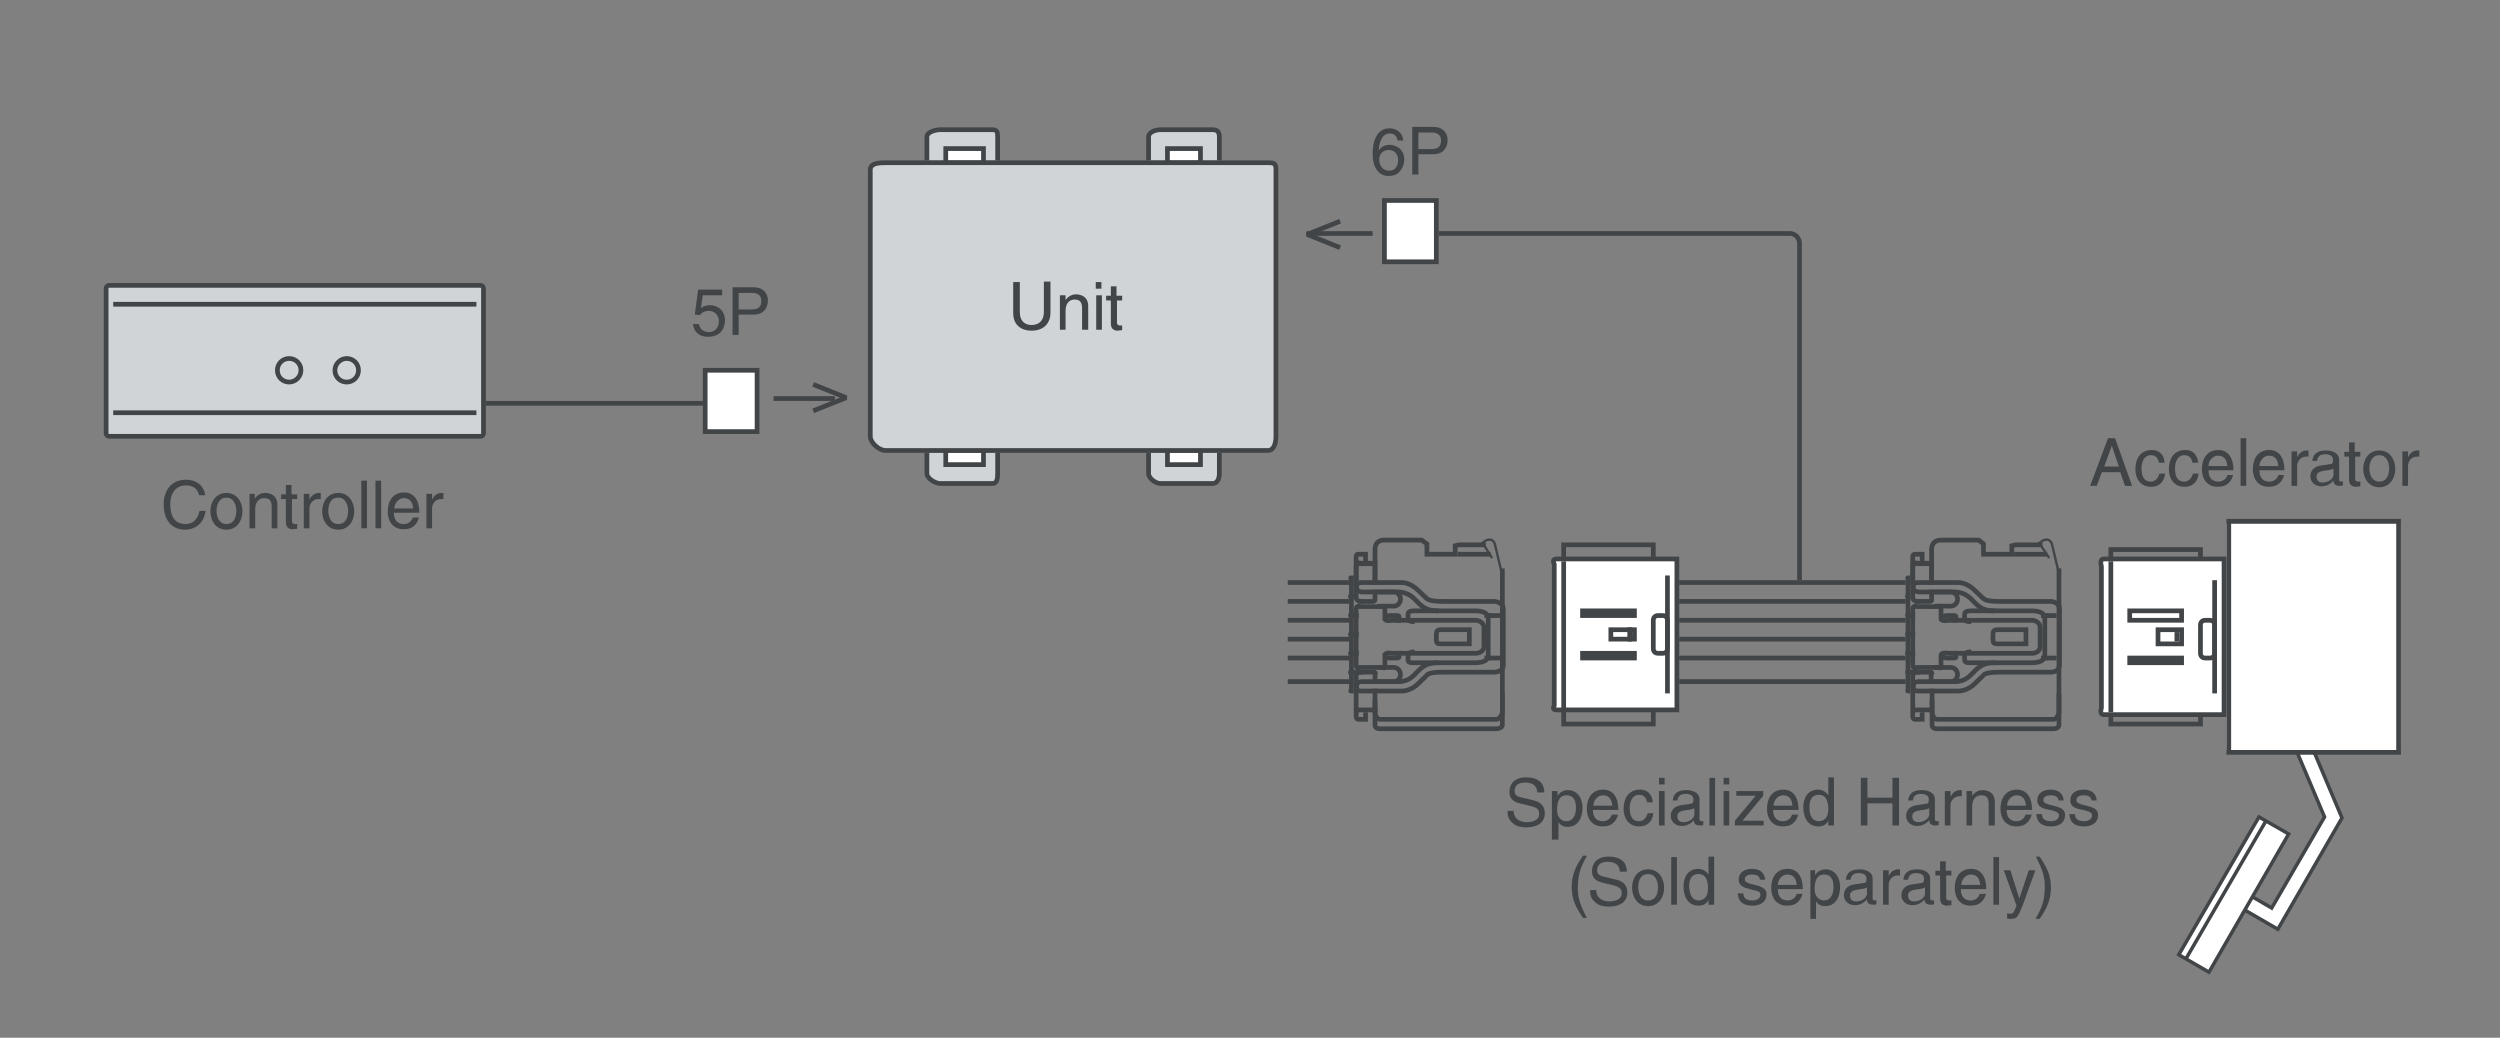 <?xml version="1.0" encoding="utf-8"?>
<!-- Generator: Adobe Illustrator 16.0.0, SVG Export Plug-In . SVG Version: 6.00 Build 0)  -->
<!DOCTYPE svg PUBLIC "-//W3C//DTD SVG 1.1//EN" "http://www.w3.org/Graphics/SVG/1.1/DTD/svg11.dtd">
<svg version="1.1" id="_x30_" xmlns="http://www.w3.org/2000/svg" xmlns:xlink="http://www.w3.org/1999/xlink" x="0px" y="0px"
	 width="530px" height="220px" viewBox="0 0 530 220" style="enable-background:new 0 0 530 220;" xml:space="preserve">
<rect x="0" y="0" width="530" height="220" fill="#808080" stroke="none"/>
<line style="fill:none;stroke:#414547;" x1="404" y1="123.5" x2="356" y2="123.5"/>
<line style="fill:none;stroke:#414547;" x1="404" y1="127.5" x2="356" y2="127.5"/>
<line style="fill:none;stroke:#414547;" x1="404" y1="131.5" x2="356" y2="131.5"/>
<line style="fill:none;stroke:#414547;" x1="404" y1="135.5" x2="356" y2="135.5"/>
<line style="fill:none;stroke:#414547;" x1="404" y1="139.5" x2="356" y2="139.5"/>
<line style="fill:none;stroke:#414547;" x1="404" y1="144.5" x2="356" y2="144.5"/>
<path style="fill:none;stroke:#414547;" d="M433,115.5h-5.6l-0.9,0.2v1.8h-6v-2.2l-1-0.8h-8.2c0,0-1.8,0-1.8,2c0,2,0,7.5,0,7.5"/>
<path style="fill:none;stroke:#414547;" d="M410,119.5h-3.5c0,0-1-0.4-1,0.7c0,1.1,0,3.8,0,3.8"/>
<path style="fill:none;stroke:#414547;" d="M407.5,119v-1.5h-1.6c0,0-0.4-0.1-0.4,0.7c0,0.9,0,1.8,0,1.8"/>
<path style="fill:none;stroke:#414547;" d="M410,150.5h-3.5c0,0-1,0.3-1-0.8c0-1.1,0-3.7,0-3.7"/>
<path style="fill:none;stroke:#414547;" d="M407.5,151v1.5h-1.6c0,0-0.4,0-0.4-0.8c0-0.8,0-1.7,0-1.7"/>
<path style="fill:none;stroke:#414547;" d="M406,134.5h-1.5c-0.2,0,0-0.4,0-0.6v-3c0-0.2-0.2-0.4,0-0.4h1.5"/>
<path style="fill:none;stroke:#414547;" d="M406,130.5h-1.5c-0.2,0,0-0.5,0-0.6v-3c0-0.2-0.2-0.4,0-0.4h0.5"/>
<path style="fill:none;stroke:#414547;" d="M405,126.5h-0.5c-0.2,0,0-0.5,0-0.7v-3c0-0.2-0.2-0.3,0-0.3h0.5"/>
<path style="fill:none;stroke:#414547;" d="M406,138.5h-1.5c-0.2,0,0-0.4,0-0.5v-3c0-0.2-0.2-0.5,0-0.5h1.5"/>
<path style="fill:none;stroke:#414547;" d="M406,142.5h-1.5c-0.2,0,0-0.3,0-0.5v-3c0-0.2-0.2-0.5,0-0.5h1.5"/>
<path style="fill:none;stroke:#414547;" d="M405,146.5h-0.5c-0.2,0,0-0.3,0-0.4v-3c0-0.2-0.2-0.6,0-0.6h1.5"/>
<path style="fill:none;stroke:#414547;stroke-width:0.5;" d="M436.4,121.2l-1.4-5.9c0,0-0.3-1-1.2-0.9c-0.9,0.1-1.1,0.5-1.3,0.7"/>
<path style="fill:none;stroke:#414547;" d="M405.5,146c0,0,0-2.2,0-2.6c0-0.8,0.8-0.9,0.8-0.9s2.5,0,3,0c0.5,0,0.1,0.6,0.1,0.6v1.9"/>
<path style="fill:none;stroke:#414547;" d="M409.5,125v2c0,0,0.2,0.5-0.4,0.5c-0.5,0-2.8,0-2.8,0s-0.8-0.1-0.8-0.9c0-1,0-5.4,0-6.5c0-1.1,1-0.7,1-0.7h3
	v4.5"/>
<line style="fill:none;stroke:#414547;" x1="433.5" y1="130" x2="433.5" y2="140"/>
<path style="fill:none;stroke:#414547;" d="M405.5,136.4v4.5c0,1.1,0.8,0.6,0.8,0.6h4.9c0,0,0.3,0.5,0.3-0.6v-2c0-0.7,1.7-0.4,1.7-0.4H431
	c0,0,1.5-0.1,1.5-1.5v-0.9V134v-0.9c0-1.4-1.5-1.6-1.5-1.6h-17.8c0,0-1.7,0.3-1.7-0.3v-2c0-1.1-0.3-0.6-0.3-0.6h-4.9
	c0,0-0.8-0.4-0.8,0.6v4.5V136.4z"/>
<line style="fill:none;stroke:#414547;stroke-width:0.5;stroke-linecap:square;" x1="432.3" y1="115.1" x2="434.3" y2="118.1"/>
<line style="fill:none;stroke:#414547;" x1="434" y1="117.5" x2="427" y2="117.5"/>
<path style="fill:none;stroke:#414547;" d="M423,129.5h-5.2c0,0-1.3,0-1.3,0.6c0,0.6,0,0.6,0,1c0,0.4,0.2,0.7,1.4,0.7"/>
<path style="fill:none;stroke:#414547;" d="M423,140.5h-5.2c0,0-1.3,0.1-1.3-0.5c0-0.6,0-0.6,0-1c0-0.4,0.2-0.8,1.4-0.8"/>
<path style="fill:none;stroke:#414547;" d="M414.5,138v0.9c0,0,0.5,0.6-0.2,0.6s-1.7,0-1.7,0s-0.9-0.1-0.9-0.9"/>
<path style="fill:none;stroke:#414547;" d="M414.5,132v-0.9c0,0,0.5-0.6-0.2-0.6s-1.7,0-1.7,0s-0.9,0.1-0.9,0.9"/>
<line style="fill:none;stroke:#414547;" x1="406.5" y1="127" x2="406.5" y2="128"/>
<line style="fill:none;stroke:#414547;" x1="406.5" y1="142" x2="406.5" y2="143"/>
<path style="fill:none;stroke:#414547;" d="M436,130.5h-2.8c0-1-2.4-1-2.4-1s-5.1,0-7.9,0c-2.9,0-3.6-1.1-5.2-2.7c-1.4-1.3-3.1-1.3-3.1-1.3h-7.9
	c0,0-1.1-0.1-1.1-0.9c0-0.9,0.3-1.1,1-1.1c0.7,0,8.7,0,8.7,0s1.7,0,3.4,1.7c1.8,1.8,1.8,1.7,1.8,1.7s0.4,0.6,3.2,0.6
	c2.8,0,11.1,0,11.1,0s1.8,0.1,1.8,1.6c0,0.8,0,3.4,0,5.9v0.1c0,2.5,0,5.1,0,5.9c0,1.5-1.8,1.5-1.8,1.5s-8.2,0-11.1,0
	c-2.8,0-3.2,0.6-3.2,0.6s0,0.1-1.8,1.8c-1.6,1.6-3.4,1.6-3.4,1.6s-8.1,0-8.7,0c-0.7,0-1-0.2-1-1.1c0-0.9,1.1-0.9,1.1-0.9h7.9
	c0,0,1.7,0.1,3.1-1.3c1.7-1.7,2.4-2.7,5.2-2.7c2.8,0,7.9,0,7.9,0s2.4,0,2.4-1h2.8"/>
<path style="fill:none;stroke:#414547;" d="M410,141.5h3.6c0.8,0,1.4,0.7,1.4,1.5c0,0.8-0.6,1.5-1.4,1.5H410"/>
<path style="fill:none;stroke:#414547;" d="M410,125.5h3.6c0.8,0,1.4,0.7,1.4,1.5c0,0.8-0.6,1.5-1.4,1.5H410"/>
<path style="fill:none;stroke:#414547;" d="M429.5,136.5h-6c-0.8,0-1-0.2-1-1v-0.9c0-0.8,0.2-1.1,1-1.1h6V136.5z"/>
<rect x="331.5" y="115.5" style="fill:none;stroke:#414547;" width="19" height="6"/>
<rect x="331.5" y="146.5" style="fill:none;stroke:#414547;" width="19" height="7"/>
<path style="fill:#FFFFFF;stroke:#414547;" d="M355.5,118.5h-25.6c-1,0-0.4,1.1-0.4,1.1v30c0,0-0.6,0.9,0.4,0.9h25.6V118.5z"/>
<rect x="341.5" y="133.5" style="fill:none;stroke:#414547;" width="5" height="2"/>
<line style="fill:none;stroke:#414547;" x1="345.5" y1="136" x2="345.5" y2="133"/>
<rect x="335.5" y="138.5" style="fill:none;stroke:#414547;" width="11" height="1"/>
<rect x="335.5" y="129.5" style="fill:none;stroke:#414547;" width="11" height="1"/>
<line style="fill:none;stroke:#414547;" x1="353.5" y1="147" x2="353.5" y2="122"/>
<line style="fill:none;stroke:#414547;" x1="331.5" y1="151" x2="331.5" y2="119"/>
<g>
	<path style="fill:none;stroke:#414547;" d="M353.5,137.5c0,0.6-0.4,1-1,1h-1c-0.6,0-1-0.4-1-1v-6c0-0.6,0.4-1,1-1h1c0.6,0,1,0.4,1,1V137.5z"/>
</g>
<g>
	<path style="fill:none;stroke:#414547;" d="M436.5,147v4c0,0.5-0.6,1.5-1.1,1.5h-24.8c-0.5,0-1-0.9-1-1.5v-5"/>
</g>
<g>
	<path style="fill:none;stroke:#414547;stroke-linecap:square;" d="M436.5,121v32.7c0,0.5-0.6,0.8-1.1,0.8h-24.8c-0.5,0-1-0.2-1-0.8V149"/>
</g>
<line style="fill:none;stroke:#414547;" x1="286" y1="123.5" x2="273" y2="123.5"/>
<line style="fill:none;stroke:#414547;" x1="286" y1="127.5" x2="273" y2="127.5"/>
<line style="fill:none;stroke:#414547;" x1="286" y1="131.5" x2="273" y2="131.5"/>
<line style="fill:none;stroke:#414547;" x1="286" y1="135.5" x2="273" y2="135.5"/>
<line style="fill:none;stroke:#414547;" x1="286" y1="139.5" x2="273" y2="139.5"/>
<line style="fill:none;stroke:#414547;" x1="286" y1="144.5" x2="273" y2="144.5"/>
<path style="fill:none;stroke:#414547;" d="M315,115.5h-5.7l-0.8,0.2v1.8h-6v-2.2l-1.1-0.8h-8.2c0,0-1.7,0-1.7,2c0,2,0,7.5,0,7.5"/>
<path style="fill:none;stroke:#414547;" d="M291,119.5h-2.6c0,0-0.9-0.4-0.9,0.7c0,1.1,0,3.8,0,3.8"/>
<path style="fill:none;stroke:#414547;" d="M289.5,119v-1.5h-1.6c0,0-0.4-0.1-0.4,0.7c0,0.9,0,1.8,0,1.8"/>
<path style="fill:none;stroke:#414547;" d="M292,150.5h-3.6c0,0-0.9,0.3-0.9-0.8c0-1.1,0-3.7,0-3.7"/>
<path style="fill:none;stroke:#414547;" d="M289.5,151v1.5h-1.6c0,0-0.4,0-0.4-0.8c0-0.8,0-1.7,0-1.7"/>
<path style="fill:none;stroke:#414547;" d="M288,134.5h-1.6c-0.2,0,0.1-0.4,0.1-0.6v-3c0-0.2-0.3-0.4-0.1-0.4h1.6"/>
<path style="fill:none;stroke:#414547;" d="M288,130.5h-1.6c-0.2,0,0.1-0.5,0.1-0.6v-3c0-0.2-0.3-0.4-0.1-0.4h0.6"/>
<path style="fill:none;stroke:#414547;" d="M287,126.5h-0.6c-0.2,0,0.1-0.5,0.1-0.7v-3c0-0.2-0.3-0.3-0.1-0.3h0.6"/>
<path style="fill:none;stroke:#414547;" d="M288,138.5h-1.6c-0.2,0,0.1-0.4,0.1-0.5v-3c0-0.2-0.3-0.5-0.1-0.5h1.6"/>
<path style="fill:none;stroke:#414547;" d="M288,142.5h-1.6c-0.2,0,0.1-0.3,0.1-0.5v-3c0-0.2-0.3-0.5-0.1-0.5h1.6"/>
<path style="fill:none;stroke:#414547;" d="M287,146.5h-0.6c-0.2,0,0.1-0.3,0.1-0.4v-3c0-0.2-0.3-0.6-0.1-0.6h1.6"/>
<path style="fill:none;stroke:#414547;stroke-width:0.5;" d="M318.3,121.2l-1.4-5.9c0,0-0.3-1-1.2-0.9c-0.9,0.1-1.1,0.5-1.3,0.7"/>
<path style="fill:none;stroke:#414547;" d="M287.5,146c0,0,0-2.2,0-2.6c0-0.8,0.8-0.9,0.8-0.9s2.5,0,3,0c0.5,0,0.2,0.6,0.2,0.6v1.9"/>
<path style="fill:none;stroke:#414547;" d="M291.5,125v2c0,0,0.1,0.5-0.4,0.5c-0.5,0-2.8,0-2.8,0s-0.8-0.1-0.8-0.9c0-1,0-5.4,0-6.5
	c0-1.1,0.9-0.7,0.9-0.7h3.1v4.5"/>
<line style="fill:none;stroke:#414547;" x1="315.5" y1="130" x2="315.5" y2="140"/>
<path style="fill:none;stroke:#414547;" d="M287.5,136.4v4.5c0,1.1,0.8,0.6,0.8,0.6h4.9c0,0,0.4,0.5,0.4-0.6v-2c0-0.7,1.6-0.4,1.6-0.4h17.8
	c0,0,1.6-0.1,1.6-1.5v-0.9V134v-0.9c0-1.4-1.6-1.6-1.6-1.6h-17.8c0,0-1.6,0.3-1.6-0.3v-2c0-1.1-0.4-0.6-0.4-0.6h-4.9
	c0,0-0.8-0.4-0.8,0.6v4.5V136.4z"/>
<line style="fill:none;stroke:#414547;stroke-width:0.5;stroke-linecap:square;" x1="314.3" y1="115.1" x2="316.2" y2="118.1"/>
<line style="fill:none;stroke:#414547;" x1="316" y1="117.5" x2="309" y2="117.5"/>
<path style="fill:none;stroke:#414547;" d="M305,129.5h-5.3c0,0-1.2,0-1.2,0.6c0,0.6,0,0.6,0,1c0,0.4,0.2,0.7,1.4,0.7"/>
<path style="fill:none;stroke:#414547;" d="M305,140.5h-5.3c0,0-1.2,0.1-1.2-0.5c0-0.6,0-0.6,0-1c0-0.4,0.2-0.8,1.4-0.8"/>
<path style="fill:none;stroke:#414547;" d="M296.5,138v0.9c0,0,0.4,0.6-0.3,0.6c-0.7,0-1.7,0-1.7,0s-0.9-0.1-0.9-0.9"/>
<path style="fill:none;stroke:#414547;" d="M296.5,132v-0.9c0,0,0.4-0.6-0.3-0.6c-0.7,0-1.7,0-1.7,0s-0.9,0.1-0.9,0.9"/>
<line style="fill:none;stroke:#414547;" x1="288.5" y1="127" x2="288.5" y2="128"/>
<line style="fill:none;stroke:#414547;" x1="288.5" y1="142" x2="288.5" y2="143"/>
<path style="fill:none;stroke:#414547;" d="M318,130.5h-2.8c0-1-2.4-1-2.4-1s-5.1,0-7.9,0c-2.9,0-3.6-1.1-5.2-2.7c-1.4-1.3-3.1-1.3-3.1-1.3h-7.9
	c0,0-1.1-0.1-1.1-0.9c0-0.9,0.3-1.1,1-1.1c0.7,0,8.7,0,8.7,0s1.7,0,3.4,1.7c1.8,1.8,1.8,1.7,1.8,1.7s0.4,0.6,3.2,0.6
	c2.8,0,11.1,0,11.1,0s1.9,0.1,1.9,1.6c0,0.8,0,3.4,0,5.9v0.1c0,2.5,0,5.1,0,5.9c0,1.5-1.9,1.5-1.9,1.5s-8.2,0-11.1,0
	c-2.8,0-3.2,0.6-3.2,0.6s0,0.1-1.8,1.8c-1.6,1.6-3.4,1.6-3.4,1.6s-8.1,0-8.7,0c-0.7,0-1-0.2-1-1.1c0-0.9,1.1-0.9,1.1-0.9h7.9
	c0,0,1.7,0.1,3.1-1.3c1.7-1.7,2.4-2.7,5.2-2.7c2.8,0,7.9,0,7.9,0s2.4,0,2.4-1h2.8"/>
<path style="fill:none;stroke:#414547;" d="M292,141.5h3.5c0.8,0,1.4,0.7,1.4,1.5c0,0.8-0.6,1.5-1.4,1.5H292"/>
<path style="fill:none;stroke:#414547;" d="M292,125.5h3.5c0.8,0,1.4,0.7,1.4,1.5c0,0.8-0.6,1.5-1.4,1.5H292"/>
<path style="fill:none;stroke:#414547;" d="M311.5,136.5h-6.1c-0.8,0-0.9-0.2-0.9-1v-0.9c0-0.8,0.2-1.1,0.9-1.1h6.1V136.5z"/>
<g>
	<path style="fill:none;stroke:#414547;" d="M318.5,147v4c0,0.5-0.7,1.5-1.2,1.5h-24.8c-0.5,0-1-0.9-1-1.5v-5"/>
</g>
<g>
	<path style="fill:none;stroke:#414547;stroke-linecap:square;" d="M318.5,121v32.7c0,0.5-0.7,0.8-1.2,0.8h-24.8c-0.5,0-1-0.2-1-0.8V149"/>
</g>
<g>
	<line style="fill:none;stroke:#414547;" x1="103" y1="85.5" x2="150" y2="85.5"/>
</g>
<rect x="293.5" y="42.5" style="fill:#FFFFFF;stroke:#414547;" width="11" height="13"/>
<g>
	<path style="fill:none;stroke:#414547;" d="M381.5,123V51.6c0-1.1-0.9-2.1-2-2.1H305"/>
</g>
<g>
	<path style="fill:none;" d="M265,51.5l1.2-1.9l-1.2-1.9V51.5z"/>
	<path style="fill:#D0D4D6;stroke:#414547;" d="M196.5,34v-5c0-1,1.8-1.5,2.8-1.5h11.1c1,0,1.1,0.5,1.1,1.5v5"/>
	<rect x="200.5" y="31.5" style="fill:#FFFFFF;stroke:#414547;" width="8" height="3"/>
	<path style="fill:#D0D4D6;stroke:#414547;" d="M243.5,34v-5c0-1,1.5-1.5,2.5-1.5h11.1c1,0,1.4,0.5,1.4,1.5v5"/>
	<rect x="247.5" y="31.5" style="fill:#FFFFFF;stroke:#414547;" width="7" height="3"/>
	<path style="fill:#D0D4D6;stroke:#414547;" d="M196.5,96v4.4c0,1,1.8,2.1,2.8,2.1h11.1c1,0,1.1-1.1,1.1-2.1V96"/>
	<rect x="200.5" y="95.5" style="fill:#FFFFFF;stroke:#414547;" width="8" height="3"/>
	<path style="fill:#D0D4D6;stroke:#414547;" d="M243.5,96v4.4c0,1,1.5,2.1,2.5,2.1h11.1c1,0,1.4-1.1,1.4-2.1V96"/>
	<rect x="247.5" y="95.5" style="fill:#FFFFFF;stroke:#414547;" width="7" height="3"/>
	<path style="fill:#D0D4D6;stroke:#414547;" d="M270.5,92.5c0,1.4-0.4,3-1.7,3h-81.1c-1.3,0-3.2-1.6-3.2-3V36c0-1.4,1.8-1.5,3.2-1.5h81.1
		c1.4,0,1.7,0.2,1.7,1.5V92.5z"/>
	<path style="fill:none;" d="M195,50.1l-1.2,1.9l1.2,1.9V50.1z"/>
	<path style="fill:none;" d="M195,69.7l-1.2,1.9l1.2,1.9V69.7z"/>
	<path style="fill:none;" d="M195,82l-1.2,1.9l1.2,1.9V82z"/>
</g>
<line style="fill:none;stroke:#414547;stroke-linejoin:bevel;" x1="291" y1="49.5" x2="277" y2="49.5"/>
<polyline style="fill:none;stroke:#414547;stroke-linejoin:bevel;" points="284.1,52.5 277.1,49.7 284.1,46.9 "/>
<path style="fill:#FFFFFF;stroke:#414547;stroke-width:0.75;" d="M475.9,133.3c0,0,16.3,38.5,16.9,39.9c-0.7,1.2-9.8,16.9-11.2,19.3c-1.5-0.9-5.2-3-5.2-3l-1.6,2.8l8.1,4.7
	l13.6-23.6l-17.5-41.4L475.9,133.3z"/>
<polygon style="fill:#FFFFFF;stroke:#414547;stroke-width:0.75;" points="468.3,206.1 461.9,202.4 478.9,173.2 485.2,176.8 "/>
<line style="fill:none;stroke:#414547;stroke-width:0.75;" x1="463.4" y1="203.3" x2="480.4" y2="174"/>
<g>
	<rect x="472" y="111" style="fill:#FFFFFF;" width="37" height="48"/>
	<path style="fill:#414547;" d="M508,111v48h-35v-48H508 M509,110h-37v50h37V110L509,110z"/>
</g>
<rect x="447.5" y="116.5" style="fill:none;stroke:#414547;" width="19" height="6"/>
<rect x="447.5" y="147.5" style="fill:none;stroke:#414547;" width="19" height="6"/>
<path style="fill:#FFFFFF;stroke:#414547;" d="M471.5,118.5H446c-1,0-0.5,1.6-0.5,1.6v30c0,0-0.5,1.4,0.5,1.4h25.5V118.5z"/>
<rect x="457.5" y="133.5" style="fill:none;stroke:#414547;" width="5" height="3"/>
<line style="fill:none;stroke:#414547;" x1="461.5" y1="136" x2="461.5" y2="134"/>
<rect x="451.5" y="139.5" style="fill:none;stroke:#414547;" width="11" height="1"/>
<rect x="451.5" y="129.5" style="fill:none;stroke:#414547;" width="11" height="2"/>
<line style="fill:none;stroke:#414547;" x1="469.5" y1="147" x2="469.5" y2="123"/>
<line style="fill:none;stroke:#414547;" x1="447.5" y1="151" x2="447.5" y2="119"/>
<g>
	<path style="fill:none;stroke:#414547;" d="M469.5,138.5c0,0.6-0.4,1-1,1h-1c-0.6,0-1-0.4-1-1v-6c0-0.6,0.4-1,1-1h1c0.6,0,1,0.4,1,1V138.5z"/>
</g>
<g>
	<path style="fill:#414547;" d="M222.7,59.8v6.5c0,2.1-1.3,3.8-4,3.8c-2.7,0-3.9-1.7-3.9-3.6v-6.7h1.4v6.3c0,2.2,1.3,2.8,2.5,2.8
		c1.2,0,2.6-0.6,2.6-2.8v-6.4H222.7z"/>
	<path style="fill:#414547;" d="M230.6,69.9h-1.2v-4.5c0-1.3-0.4-1.9-1.6-1.9c-0.7,0-1.9,0.4-1.9,2.4v4h-1.2v-7.3h1.2v1h0
		c0.3-0.4,1-1.2,2.2-1.2c1.1,0,2.6,0.5,2.6,2.5V69.9z"/>
	<path style="fill:#414547;" d="M232.3,61.2v-1.4h1.2v1.4H232.3z M233.6,69.9h-1.2v-7.3h1.2V69.9z"/>
	<path style="fill:#414547;" d="M236.8,63.6v4.8c0,0.6,0.5,0.6,0.7,0.6h0.4v1c-0.4,0-0.8,0.1-0.9,0.1c-1.2,0-1.5-0.7-1.5-1.6v-4.8h-1v-1h1
		v-2h1.2v2h1.2v1H236.8z"/>
</g>
<g>
	<path style="fill:#414547;" d="M325.9,167.9c-0.1-1.6-1.4-2-2.5-2c-0.9,0-2.3,0.2-2.3,1.8c0,0.9,0.6,1.1,1.2,1.3l2.9,0.7
		c1.3,0.3,2.3,1.1,2.3,2.7c0,2.4-2.2,3-3.9,3c-1.9,0-2.6-0.6-3-1c-0.9-0.8-1-1.6-1-2.5h1.3c0,1.8,1.5,2.4,2.8,2.4
		c1,0,2.6-0.3,2.6-1.7c0-1.1-0.5-1.4-2.1-1.8l-2.1-0.5c-0.7-0.2-2.1-0.6-2.1-2.4c0-1.6,1-3.1,3.5-3.1c3.5,0,3.9,2.1,3.9,3.2H325.9z"
		/>
	<path style="fill:#414547;" d="M329,167.7h1.2v1h0c0.3-0.4,0.9-1.2,2.2-1.2c1.9,0,3.1,1.6,3.1,3.7c0,1.8-0.7,4.1-3.2,4.1
		c-1,0-1.6-0.5-1.9-1h0v3.7H329V167.7z M332.1,174.1c1.3,0,2-1.2,2-2.8c0-0.9-0.1-2.7-2-2.7c-1.8,0-2,1.9-2,3.1
		C330.1,173.6,331.3,174.1,332.1,174.1z"/>
	<path style="fill:#414547;" d="M343,172.7c0,0.3-0.4,1.4-1.3,2c-0.3,0.2-0.8,0.5-2,0.5c-2.1,0-3.3-1.6-3.3-3.7c0-2.3,1.1-4.1,3.5-4.1
		c2.1,0,3.2,1.7,3.2,4.3h-5.4c0,1.5,0.7,2.4,2.1,2.4c1.2,0,1.8-0.9,1.9-1.4H343z M341.8,170.8c-0.1-1.1-0.5-2.2-2-2.2
		c-1.1,0-2,1.1-2,2.2H341.8z"/>
	<path style="fill:#414547;" d="M349.2,170.1c-0.2-1-0.7-1.6-1.7-1.6c-1.5,0-2,1.5-2,2.8c0,1.3,0.3,2.8,2,2.8c0.8,0,1.5-0.6,1.8-1.7h1.2
		c-0.1,1.2-0.8,2.8-3,2.8c-2.1,0-3.3-1.6-3.3-3.7c0-2.3,1.1-4.1,3.5-4.1c1.9,0,2.6,1.4,2.7,2.7H349.2z"/>
	<path style="fill:#414547;" d="M351.7,166.3v-1.4h1.2v1.4H351.7z M352.9,175h-1.2v-7.3h1.2V175z"/>
	<path style="fill:#414547;" d="M354.6,169.9c0.1-1.8,1.2-2.4,3-2.4c0.6,0,2.7,0.2,2.7,2v4.2c0,0.3,0.2,0.4,0.4,0.4c0.1,0,0.3,0,0.4-0.1v0.9
		c-0.2,0.1-0.4,0.1-0.7,0.1c-1.1,0-1.3-0.6-1.3-1.1c-0.5,0.5-1.2,1.2-2.6,1.2c-1.3,0-2.3-0.9-2.3-2.1c0-0.6,0.2-2,2.2-2.3l2-0.3
		c0.3,0,0.6-0.1,0.6-0.9c0-0.8-0.6-1.2-1.7-1.2c-1.4,0-1.6,0.9-1.7,1.4H354.6z M359.2,171.3c-0.2,0.2-0.5,0.3-2,0.5
		c-0.6,0.1-1.6,0.3-1.6,1.2c0,0.8,0.4,1.3,1.3,1.3c1.1,0,2.3-0.7,2.3-1.7V171.3z"/>
	<path style="fill:#414547;" d="M363.6,175h-1.2v-10.1h1.2V175z"/>
	<path style="fill:#414547;" d="M365.4,166.3v-1.4h1.2v1.4H365.4z M366.6,175h-1.2v-7.3h1.2V175z"/>
	<path style="fill:#414547;" d="M369.4,174h4.5v1h-6.1v-1l4.4-5.3h-4.1v-1h5.7v1L369.4,174z"/>
	<path style="fill:#414547;" d="M381.2,172.7c0,0.3-0.4,1.4-1.3,2c-0.3,0.2-0.8,0.5-2,0.5c-2.1,0-3.3-1.6-3.3-3.7c0-2.3,1.1-4.1,3.5-4.1
		c2.1,0,3.2,1.7,3.2,4.3h-5.4c0,1.5,0.7,2.4,2.1,2.4c1.2,0,1.8-0.9,1.9-1.4H381.2z M380,170.8c-0.1-1.1-0.5-2.2-2-2.2
		c-1.1,0-2,1.1-2,2.2H380z"/>
	<path style="fill:#414547;" d="M388.8,175h-1.2v-1h0c-0.5,1-1.4,1.2-2.1,1.2c-2.5,0-3.2-2.3-3.2-4.1c0-2.1,1.1-3.7,3.1-3.7
		c1.3,0,1.9,0.8,2.2,1.2h0v-3.8h1.2V175z M385.6,174.1c0.8,0,2-0.5,2-2.5c0-1.2-0.2-3.1-2-3.1c-1.9,0-2,1.8-2,2.7
		C383.6,172.9,384.2,174.1,385.6,174.1z"/>
	<path style="fill:#414547;" d="M401.2,164.9h1.4V175h-1.4v-4.7h-5.3v4.7h-1.4v-10.1h1.4v4.2h5.3V164.9z"/>
	<path style="fill:#414547;" d="M404.5,169.9c0.1-1.8,1.2-2.4,3-2.4c0.6,0,2.7,0.2,2.7,2v4.2c0,0.3,0.2,0.4,0.4,0.4c0.1,0,0.3,0,0.4-0.1v0.9
		c-0.2,0.1-0.4,0.1-0.7,0.1c-1.1,0-1.3-0.6-1.3-1.1c-0.5,0.5-1.2,1.2-2.6,1.2c-1.3,0-2.3-0.9-2.3-2.1c0-0.6,0.2-2,2.2-2.3l2-0.3
		c0.3,0,0.6-0.1,0.6-0.9c0-0.8-0.6-1.2-1.7-1.2c-1.4,0-1.6,0.9-1.7,1.4H404.5z M409,171.3c-0.2,0.2-0.5,0.3-2,0.5
		c-0.6,0.1-1.6,0.3-1.6,1.2c0,0.8,0.4,1.3,1.3,1.3c1.1,0,2.3-0.7,2.3-1.7V171.3z"/>
	<path style="fill:#414547;" d="M413.5,175h-1.2v-7.3h1.2v1.2h0c0.5-0.9,1.1-1.4,2.1-1.4c0.2,0,0.2,0,0.3,0v1.3h-0.5c-1.1,0-1.9,0.9-1.9,2
		V175z"/>
	<path style="fill:#414547;" d="M422.8,175h-1.2v-4.5c0-1.3-0.4-1.9-1.6-1.9c-0.7,0-1.9,0.4-1.9,2.4v4h-1.2v-7.3h1.2v1h0
		c0.3-0.4,1-1.2,2.2-1.2c1.1,0,2.6,0.5,2.6,2.5V175z"/>
	<path style="fill:#414547;" d="M430.7,172.7c0,0.3-0.4,1.4-1.3,2c-0.3,0.2-0.8,0.5-2,0.5c-2.1,0-3.3-1.6-3.3-3.7c0-2.3,1.1-4.1,3.5-4.1
		c2.1,0,3.2,1.7,3.2,4.3h-5.4c0,1.5,0.7,2.4,2.1,2.4c1.2,0,1.8-0.9,1.9-1.4H430.7z M429.5,170.8c-0.1-1.1-0.5-2.2-2-2.2
		c-1.1,0-2,1.1-2,2.2H429.5z"/>
	<path style="fill:#414547;" d="M436.4,169.8c0-0.5-0.2-1.2-1.7-1.2c-0.4,0-1.5,0.1-1.5,1c0,0.6,0.4,0.7,1.3,1l1.2,0.3
		c1.5,0.4,2.1,0.9,2.1,1.9c0,1.5-1.2,2.4-2.9,2.4c-2.9,0-3.1-1.7-3.2-2.6h1.2c0,0.6,0.2,1.5,1.9,1.5c0.9,0,1.7-0.4,1.7-1.2
		c0-0.6-0.4-0.8-1.5-1.1l-1.4-0.3c-1-0.3-1.7-0.8-1.7-1.8c0-1.6,1.3-2.3,2.8-2.3c2.6,0,2.8,1.9,2.8,2.3H436.4z"/>
	<path style="fill:#414547;" d="M443.4,169.8c0-0.5-0.2-1.2-1.7-1.2c-0.4,0-1.5,0.1-1.5,1c0,0.6,0.4,0.7,1.3,1l1.2,0.3
		c1.5,0.4,2.1,0.9,2.1,1.9c0,1.5-1.2,2.4-2.9,2.4c-2.9,0-3.1-1.7-3.2-2.6h1.2c0,0.6,0.2,1.5,1.9,1.5c0.9,0,1.7-0.4,1.7-1.2
		c0-0.6-0.4-0.8-1.5-1.1l-1.4-0.3c-1-0.3-1.7-0.8-1.7-1.8c0-1.6,1.3-2.3,2.8-2.3c2.6,0,2.8,1.9,2.8,2.3H443.4z"/>
	<path style="fill:#414547;" d="M336.4,181.5c-1.2,2.2-1.9,3.6-1.9,6.9c0,2.3,0.8,4,1.9,6.2h-0.8c-1.5-2.2-2.4-3.9-2.4-6.6
		c0-2.5,0.9-4.5,2.4-6.6H336.4z"/>
	<path style="fill:#414547;" d="M343.4,184.7c-0.1-1.6-1.4-2-2.5-2c-0.9,0-2.3,0.2-2.3,1.8c0,0.9,0.6,1.1,1.2,1.3l2.9,0.7
		c1.3,0.3,2.3,1.1,2.3,2.7c0,2.4-2.2,3-3.9,3c-1.9,0-2.6-0.6-3-1c-0.9-0.8-1-1.6-1-2.5h1.3c0,1.8,1.5,2.4,2.8,2.4
		c1,0,2.6-0.3,2.6-1.7c0-1-0.5-1.4-2.1-1.8l-2.1-0.5c-0.7-0.2-2.1-0.6-2.1-2.4c0-1.6,1-3.1,3.5-3.1c3.5,0,3.9,2.1,3.9,3.2H343.4z"/>
	<path style="fill:#414547;" d="M349.4,184.3c2.3,0,3.4,2,3.4,3.9c0,1.9-1.1,3.9-3.4,3.9c-2.3,0-3.4-2-3.4-3.9
		C346,186.2,347.1,184.3,349.4,184.3z M349.4,190.9c1.8,0,2.1-1.8,2.1-2.8s-0.4-2.8-2.1-2.8c-1.8,0-2.1,1.8-2.1,2.8
		S347.7,190.9,349.4,190.9z"/>
	<path style="fill:#414547;" d="M355.5,191.8h-1.2v-10.1h1.2V191.8z"/>
	<path style="fill:#414547;" d="M363.4,191.8h-1.2v-1h0c-0.5,1-1.4,1.2-2.1,1.2c-2.5,0-3.2-2.3-3.2-4.1c0-2.1,1.1-3.7,3.1-3.7
		c1.3,0,1.9,0.8,2.2,1.2h0v-3.8h1.2V191.8z M360.1,190.9c0.8,0,2-0.5,2-2.5c0-1.2-0.2-3.1-2-3.1c-1.9,0-2,1.8-2,2.7
		C358.2,189.7,358.8,190.9,360.1,190.9z"/>
	<path style="fill:#414547;" d="M373.1,186.6c0-0.5-0.2-1.2-1.7-1.2c-0.4,0-1.5,0.1-1.5,1c0,0.6,0.4,0.7,1.3,1l1.2,0.3
		c1.5,0.4,2.1,0.9,2.1,1.9c0,1.5-1.2,2.4-2.9,2.4c-2.9,0-3.1-1.7-3.2-2.6h1.2c0,0.6,0.2,1.5,1.9,1.5c0.9,0,1.7-0.4,1.7-1.2
		c0-0.6-0.4-0.8-1.5-1l-1.4-0.4c-1-0.3-1.7-0.8-1.7-1.8c0-1.6,1.3-2.3,2.8-2.3c2.6,0,2.8,1.9,2.8,2.3H373.1z"/>
	<path style="fill:#414547;" d="M382.1,189.5c0,0.3-0.4,1.4-1.3,2c-0.3,0.2-0.8,0.5-2,0.5c-2.1,0-3.3-1.6-3.3-3.7c0-2.3,1.1-4.1,3.5-4.1
		c2.1,0,3.2,1.7,3.2,4.3h-5.3c0,1.5,0.7,2.4,2.1,2.4c1.2,0,1.8-0.9,1.9-1.4H382.1z M380.9,187.6c-0.1-1.1-0.5-2.2-2-2.2
		c-1.1,0-2,1.1-2,2.2H380.9z"/>
	<path style="fill:#414547;" d="M383.6,184.5h1.2v1h0c0.3-0.4,0.9-1.2,2.2-1.2c1.9,0,3.1,1.6,3.1,3.7c0,1.8-0.7,4.1-3.2,4.1
		c-1,0-1.6-0.5-1.9-1h0v3.7h-1.2V184.5z M386.7,190.9c1.3,0,2-1.2,2-2.8c0-0.9-0.1-2.7-2-2.7c-1.8,0-2,1.9-2,3.1
		C384.7,190.4,386,190.9,386.7,190.9z"/>
	<path style="fill:#414547;" d="M391.3,186.7c0.1-1.8,1.2-2.4,3-2.4c0.6,0,2.7,0.2,2.7,2v4.2c0,0.3,0.2,0.4,0.4,0.4c0.1,0,0.3,0,0.4-0.1v0.9
		c-0.2,0.1-0.4,0.1-0.7,0.1c-1.1,0-1.3-0.6-1.3-1.1c-0.5,0.5-1.2,1.2-2.6,1.2c-1.3,0-2.3-0.9-2.3-2.1c0-0.6,0.2-2,2.2-2.3l2-0.3
		c0.3,0,0.6-0.1,0.6-0.9c0-0.8-0.6-1.2-1.7-1.2c-1.4,0-1.6,0.9-1.7,1.4H391.3z M395.8,188.1c-0.2,0.2-0.5,0.3-2,0.5
		c-0.6,0.1-1.6,0.3-1.6,1.2c0,0.8,0.4,1.3,1.3,1.3c1.1,0,2.3-0.7,2.3-1.7V188.1z"/>
	<path style="fill:#414547;" d="M400.4,191.8h-1.2v-7.3h1.2v1.2h0c0.5-0.9,1.1-1.4,2.1-1.4c0.2,0,0.2,0,0.3,0v1.3h-0.5c-1.1,0-1.9,0.9-1.9,2
		V191.8z"/>
	<path style="fill:#414547;" d="M403.5,186.7c0.1-1.8,1.2-2.4,3-2.4c0.6,0,2.7,0.2,2.7,2v4.2c0,0.3,0.2,0.4,0.4,0.4c0.1,0,0.3,0,0.4-0.1v0.9
		c-0.2,0.1-0.4,0.1-0.7,0.1c-1.1,0-1.3-0.6-1.3-1.1c-0.5,0.5-1.2,1.2-2.6,1.2c-1.3,0-2.3-0.9-2.3-2.1c0-0.6,0.2-2,2.2-2.3l2-0.3
		c0.3,0,0.6-0.1,0.6-0.9c0-0.8-0.6-1.2-1.7-1.2c-1.4,0-1.6,0.9-1.7,1.4H403.5z M408.1,188.1c-0.2,0.2-0.5,0.3-2,0.5
		c-0.6,0.1-1.6,0.3-1.6,1.2c0,0.8,0.4,1.3,1.3,1.3c1.1,0,2.3-0.7,2.3-1.7V188.1z"/>
	<path style="fill:#414547;" d="M412.6,185.5v4.8c0,0.6,0.5,0.6,0.7,0.6h0.4v1c-0.4,0-0.8,0.1-0.9,0.1c-1.2,0-1.5-0.7-1.5-1.6v-4.8h-1v-1h1
		v-2h1.2v2h1.2v1H412.6z"/>
	<path style="fill:#414547;" d="M421,189.5c0,0.3-0.4,1.4-1.3,2c-0.3,0.2-0.8,0.5-2,0.5c-2.1,0-3.3-1.6-3.3-3.7c0-2.3,1.1-4.1,3.5-4.1
		c2.1,0,3.2,1.7,3.2,4.3h-5.4c0,1.5,0.7,2.4,2.1,2.4c1.2,0,1.8-0.9,1.9-1.4H421z M419.8,187.6c-0.1-1.1-0.5-2.2-2-2.2
		c-1.1,0-2,1.1-2,2.2H419.8z"/>
	<path style="fill:#414547;" d="M423.8,191.8h-1.2v-10.1h1.2V191.8z"/>
	<path style="fill:#414547;" d="M430.1,184.5h1.4c-0.9,2.4-1.7,4.8-2.6,7.2c-1.2,3-1.3,3.1-2.9,3.1c-0.2,0-0.3-0.1-0.5-0.1v-1.1
		c0.2,0.1,0.4,0.1,0.7,0.1c0.6,0,0.7-0.2,1.3-1.7l-2.7-7.5h1.4l1.9,6h0L430.1,184.5z"/>
	<path style="fill:#414547;" d="M431.6,194.7c1.2-2.2,1.9-3.6,1.9-6.9c0-2.3-0.8-4-1.9-6.2h0.8c1.5,2.2,2.4,3.9,2.4,6.6
		c0,2.5-0.9,4.5-2.4,6.6H431.6z"/>
</g>
<g>
	<path style="fill:#414547;" d="M445.6,100.1l-1.1,2.9h-1.4l3.8-10.1h1.5l3.6,10.1h-1.5l-1-2.9H445.6z M449.2,98.9l-1.5-4.4h0l-1.6,4.4
		H449.2z"/>
	<path style="fill:#414547;" d="M457.7,98.1c-0.2-1-0.7-1.6-1.7-1.6c-1.5,0-2,1.5-2,2.8c0,1.3,0.3,2.8,2,2.8c0.8,0,1.5-0.6,1.8-1.7h1.2
		c-0.1,1.2-0.8,2.8-3,2.8c-2.1,0-3.3-1.6-3.3-3.7c0-2.3,1.1-4.1,3.5-4.1c1.9,0,2.6,1.4,2.7,2.7H457.7z"/>
	<path style="fill:#414547;" d="M464.8,98.1c-0.2-1-0.7-1.6-1.7-1.6c-1.5,0-2,1.5-2,2.8c0,1.3,0.3,2.8,2,2.8c0.8,0,1.5-0.6,1.8-1.7h1.2
		c-0.1,1.2-0.8,2.8-3,2.8c-2.1,0-3.3-1.6-3.3-3.7c0-2.3,1.1-4.1,3.5-4.1c1.9,0,2.6,1.4,2.7,2.7H464.8z"/>
	<path style="fill:#414547;" d="M473.4,100.7c0,0.3-0.4,1.4-1.3,2c-0.3,0.2-0.8,0.5-2,0.5c-2.1,0-3.3-1.6-3.3-3.7c0-2.3,1.1-4.1,3.5-4.1
		c2.1,0,3.2,1.7,3.2,4.3h-5.3c0,1.5,0.7,2.4,2.1,2.4c1.2,0,1.8-0.9,1.9-1.4H473.4z M472.2,98.8c-0.1-1.1-0.5-2.2-2-2.2
		c-1.1,0-2,1.1-2,2.2H472.2z"/>
	<path style="fill:#414547;" d="M476.2,103h-1.2V92.9h1.2V103z"/>
	<path style="fill:#414547;" d="M484.2,100.7c0,0.3-0.4,1.4-1.3,2c-0.3,0.2-0.8,0.5-2,0.5c-2.1,0-3.3-1.6-3.3-3.7c0-2.3,1.1-4.1,3.5-4.1
		c2.1,0,3.2,1.7,3.2,4.3h-5.3c0,1.5,0.7,2.4,2.1,2.4c1.2,0,1.8-0.9,1.9-1.4H484.2z M483,98.8c-0.1-1.1-0.5-2.2-2-2.2
		c-1.1,0-2,1.1-2,2.2H483z"/>
	<path style="fill:#414547;" d="M487,103h-1.2v-7.3h1.2v1.2h0c0.5-0.9,1.1-1.4,2.1-1.4c0.2,0,0.2,0,0.3,0v1.3h-0.5c-1.1,0-1.9,0.9-1.9,2V103
		z"/>
	<path style="fill:#414547;" d="M490.2,97.9c0.1-1.8,1.2-2.4,3-2.4c0.6,0,2.7,0.2,2.7,2v4.2c0,0.3,0.2,0.4,0.4,0.4c0.1,0,0.3,0,0.4-0.1v0.9
		c-0.2,0.1-0.4,0.1-0.7,0.1c-1.1,0-1.3-0.6-1.3-1.1c-0.5,0.5-1.2,1.2-2.6,1.2c-1.3,0-2.3-0.9-2.3-2.1c0-0.6,0.2-2,2.2-2.3l2-0.3
		c0.3,0,0.6-0.1,0.6-0.9c0-0.8-0.6-1.2-1.7-1.2c-1.4,0-1.6,0.9-1.7,1.4H490.2z M494.7,99.3c-0.2,0.2-0.5,0.3-2,0.5
		c-0.6,0.1-1.6,0.3-1.6,1.2c0,0.8,0.4,1.3,1.3,1.3c1.1,0,2.3-0.7,2.3-1.7V99.3z"/>
	<path style="fill:#414547;" d="M499.3,96.7v4.8c0,0.6,0.5,0.6,0.7,0.6h0.4v1c-0.4,0-0.8,0.1-0.9,0.1c-1.2,0-1.5-0.7-1.5-1.6v-4.8h-1v-1h1
		v-2h1.2v2h1.2v1H499.3z"/>
	<path style="fill:#414547;" d="M504.4,95.5c2.3,0,3.4,2,3.4,3.9s-1.1,3.9-3.4,3.9s-3.4-2-3.4-3.9S502.1,95.5,504.4,95.5z M504.4,102.1
		c1.8,0,2.1-1.8,2.1-2.8s-0.4-2.8-2.1-2.8s-2.1,1.8-2.1,2.8S502.7,102.1,504.4,102.1z"/>
	<path style="fill:#414547;" d="M510.5,103h-1.2v-7.3h1.2v1.2h0c0.5-0.9,1.1-1.4,2.1-1.4c0.2,0,0.2,0,0.3,0v1.3h-0.5c-1.1,0-1.9,0.9-1.9,2
		V103z"/>
</g>
<g>
	<path style="fill:#414547;" d="M296.3,29.8c-0.2-0.9-0.6-1.5-1.7-1.5c-1.9,0-2.3,2.6-2.3,3.6l0,0c0.3-0.5,1-1.2,2.3-1.2
		c1.2,0,3.1,0.8,3.1,3.1c0,1-0.3,1.7-0.9,2.5c-0.5,0.6-1.1,1-2.5,1c-0.8,0-1.8-0.3-2.5-1.4c-0.6-0.9-0.8-2.1-0.8-3.4
		c0-2.2,0.7-5.3,3.6-5.3c1.1,0,2.7,0.6,2.9,2.6H296.3z M294.5,36.2c1.2,0,1.9-0.9,1.9-2.3c0-0.9-0.5-2.1-2-2.1c-1.4,0-2,1-2,2.1
		C292.4,35,293.1,36.2,294.5,36.2z"/>
	<path style="fill:#414547;" d="M300.8,37h-1.4V26.9h4.5c1.9,0,3,1.2,3,2.8c0,1.4-0.8,3-3,3h-3.2V37z M300.8,31.6h2.7c1.2,0,2-0.4,2-1.8
		c0-1.3-0.9-1.7-2-1.7h-2.8V31.6z"/>
</g>
<rect x="149.5" y="78.5" style="fill:#FFFFFF;stroke:#414547;" width="11" height="13"/>
<line style="fill:none;stroke:#414547;stroke-linejoin:bevel;" x1="164" y1="84.5" x2="177" y2="84.5"/>
<polyline style="fill:none;stroke:#414547;stroke-linejoin:bevel;" points="172.4,81.5 179.4,84.3 172.4,87.1 "/>
<g>
	<path style="fill:#414547;" d="M148.6,65.3c0.4-0.3,1-0.6,1.9-0.6c1.6,0,3.2,1.1,3.2,3.2c0,1.1-0.5,3.5-3.6,3.5c-1.3,0-2.9-0.5-3.2-2.7h1.3
		c0.1,1.1,1,1.7,2.1,1.7c1.3,0,2.1-1,2.1-2.3c0-1.4-1-2.2-2.2-2.2c-0.7,0-1.4,0.3-1.8,0.9l-1.1-0.1l0.7-5.3h5.1v1.2H149L148.6,65.3z
		"/>
	<path style="fill:#414547;" d="M156.7,71h-1.4V60.9h4.5c1.9,0,3,1.2,3,2.8c0,1.4-0.8,3-3,3h-3.2V71z M156.7,65.6h2.7c1.2,0,2-0.4,2-1.8
		c0-1.3-0.9-1.7-2-1.7h-2.8V65.6z"/>
</g>
<g>
	<path style="fill:#D0D4D6;stroke:#414547;" d="M102.5,91.9c0,0.3-0.3,0.6-0.6,0.6H23.1c-0.3,0-0.6-0.3-0.6-0.6V61.1c0-0.3,0.3-0.6,0.6-0.6h78.8
		c0.3,0,0.6,0.3,0.6,0.6V91.9z"/>
	<line style="fill:#D0D4D6;stroke:#414547;" x1="24" y1="64.5" x2="101" y2="64.5"/>
	<line style="fill:#D0D4D6;stroke:#414547;" x1="24" y1="87.5" x2="101" y2="87.5"/>
	<path style="fill:#D0D4D6;stroke:#414547;" d="M61.3,76c1.4,0,2.5,1.1,2.5,2.5S62.6,81,61.3,81c-1.4,0-2.5-1.1-2.5-2.5S59.9,76,61.3,76"/>
	<path style="fill:#D0D4D6;stroke:#414547;" d="M73.5,76c1.4,0,2.5,1.1,2.5,2.5S74.9,81,73.5,81c-1.4,0-2.5-1.1-2.5-2.5S72.2,76,73.5,76"/>
</g>
<g>
	<path style="fill:#414547;" d="M42.2,105c-0.4-1.8-1.8-2.1-2.8-2.1c-1.8,0-3.3,1.3-3.3,4c0,2.4,0.8,4.2,3.3,4.2c0.9,0,2.4-0.4,2.9-2.8h1.3
		c-0.6,3.8-3.6,4-4.4,4c-2.3,0-4.5-1.5-4.5-5.4c0-3.1,1.8-5.2,4.7-5.2c2.6,0,3.9,1.6,4.1,3.3H42.2z"/>
	<path style="fill:#414547;" d="M48,104.5c2.3,0,3.4,2,3.4,3.9s-1.1,3.9-3.4,3.9s-3.4-2-3.4-3.9S45.7,104.5,48,104.5z M48,111.1
		c1.8,0,2.1-1.8,2.1-2.8s-0.4-2.8-2.1-2.8s-2.1,1.8-2.1,2.8S46.3,111.1,48,111.1z"/>
	<path style="fill:#414547;" d="M58.8,112h-1.2v-4.5c0-1.3-0.4-1.9-1.6-1.9c-0.7,0-1.9,0.4-1.9,2.4v4h-1.2v-7.3H54v1h0
		c0.3-0.4,1-1.2,2.2-1.2c1.1,0,2.6,0.5,2.6,2.5V112z"/>
	<path style="fill:#414547;" d="M61.9,105.7v4.8c0,0.6,0.5,0.6,0.7,0.6h0.4v1c-0.4,0-0.8,0.1-0.9,0.1c-1.2,0-1.5-0.7-1.5-1.6v-4.8h-1v-1h1
		v-2h1.2v2h1.2v1H61.9z"/>
	<path style="fill:#414547;" d="M65.6,112h-1.2v-7.3h1.2v1.2h0c0.5-0.9,1.1-1.4,2.1-1.4c0.2,0,0.2,0,0.3,0v1.3h-0.5c-1.1,0-1.9,0.9-1.9,2
		V112z"/>
	<path style="fill:#414547;" d="M71.7,104.5c2.3,0,3.4,2,3.4,3.9s-1.1,3.9-3.4,3.9s-3.4-2-3.4-3.9S69.4,104.5,71.7,104.5z M71.7,111.1
		c1.8,0,2.1-1.8,2.1-2.8s-0.4-2.8-2.1-2.8c-1.8,0-2.1,1.8-2.1,2.8S70,111.1,71.7,111.1z"/>
	<path style="fill:#414547;" d="M77.8,112h-1.2v-10.1h1.2V112z"/>
	<path style="fill:#414547;" d="M80.8,112h-1.2v-10.1h1.2V112z"/>
	<path style="fill:#414547;" d="M88.8,109.7c0,0.3-0.4,1.4-1.3,2c-0.3,0.2-0.8,0.5-2,0.5c-2.1,0-3.3-1.6-3.3-3.7c0-2.3,1.1-4.1,3.5-4.1
		c2.1,0,3.2,1.7,3.2,4.3h-5.4c0,1.5,0.7,2.4,2.1,2.4c1.2,0,1.8-0.9,1.9-1.4H88.8z M87.6,107.8c-0.1-1.1-0.5-2.2-2-2.2
		c-1.1,0-2,1.1-2,2.2H87.6z"/>
	<path style="fill:#414547;" d="M91.6,112h-1.2v-7.3h1.2v1.2h0c0.5-0.9,1.1-1.4,2.1-1.4c0.2,0,0.2,0,0.3,0v1.3h-0.5c-1.1,0-1.9,0.9-1.9,2
		V112z"/>
</g>
<g>
</g>
<g>
</g>
<g>
</g>
<g>
</g>
<g>
</g>
<g>
</g>
<g>
</g>
<g>
</g>
<g>
</g>
<g>
</g>
<g>
</g>
<g>
</g>
<g>
</g>
<g>
</g>
<g>
</g>
</svg>
